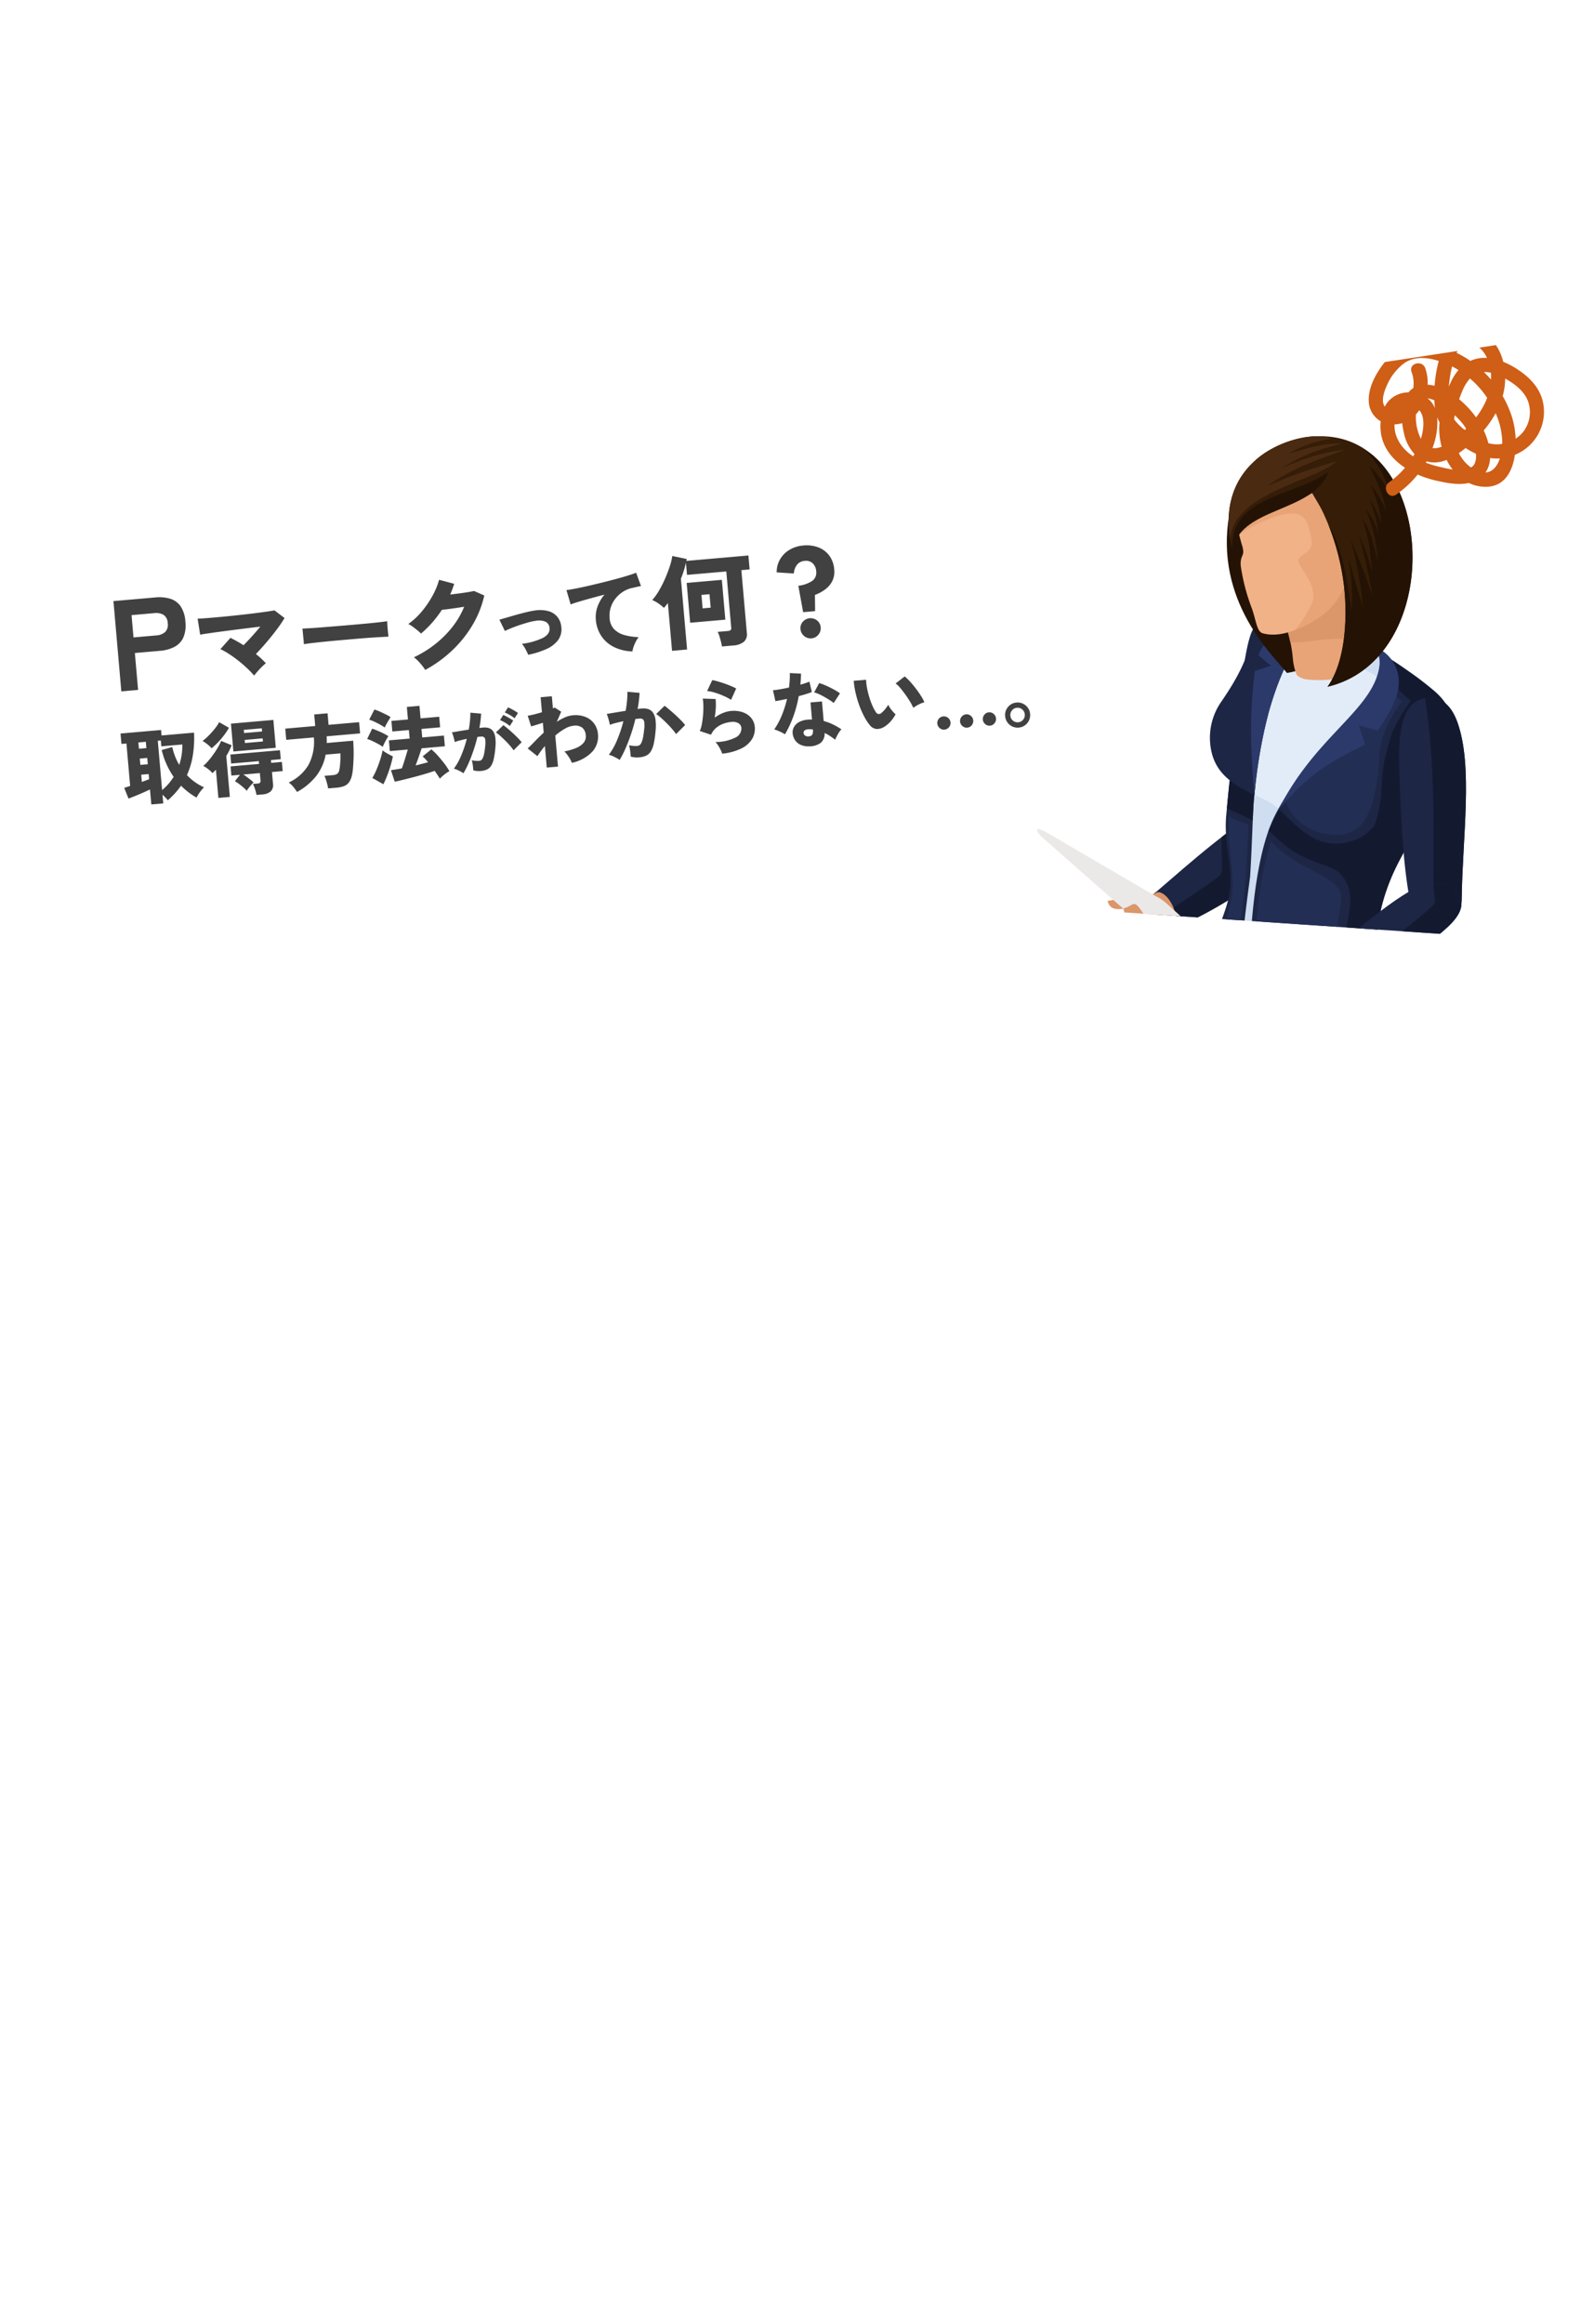 <svg xmlns="http://www.w3.org/2000/svg" xmlns:xlink="http://www.w3.org/1999/xlink" width="400" height="583" viewBox="0 0 400 583">
  <defs>
    <clipPath id="clip-path-2">
      <path id="_mask-2" data-name="_mask" d="M0,0,393.335,26.667V93.334L0,153.334Z" transform="translate(393.335 153.334) rotate(180)" fill="#414141" stroke="#414141" stroke-width="10"/>
    </clipPath>
    <clipPath id="clip-path-3">
      <rect id="長方形_2104" data-name="長方形 2104" width="107.667" height="336.364" fill="none"/>
    </clipPath>
  </defs>
  <g>
    <g id="_koma2" transform="translate(3.334 83.333)">
      <g id="マスクグループ_163" data-name="マスクグループ 163" clip-path="url(#clip-path-2)">
        <g id="_woman" transform="translate(256.879 26.111)">
          <g id="グループ_1589" data-name="グループ 1589" transform="translate(0)" clip-path="url(#clip-path-3)">
            <path id="パス_4811" data-name="パス 4811" d="M30.539,46.571c3.191-1.388,7.3,8.256,4.212,9.27-3.142,1.031-7.277-7.934-4.212-9.27" transform="translate(-0.659 67.8)" fill="#131a30" fill-rule="evenodd"/>
            <path id="パス_4812" data-name="パス 4812" d="M33.457,46.149c-1.434.957-3.38,1.146-4.155,2.037-4.418,5.075,5.272,9.144,5.651,8.9,1.252-.814,2.514-3.577,4.758-5.963Z" transform="translate(-1.296 67.383)" fill="#db9669" fill-rule="evenodd"/>
            <path id="パス_4813" data-name="パス 4813" d="M50.93,48.908c-7.156,6.2-15.484,13.339-31.086,20.338,2.354-1.388-.667-9.816-4.33-9.3,8.943-7.673,19.039-16.783,28.417-21.7,5.4-2.194,9.865-.384,10.925,2.512.758,2.084.283,4.507-3.926,8.153" transform="translate(14.347 54.419)" fill="#1d2645" fill-rule="evenodd"/>
            <path id="パス_4814" data-name="パス 4814" d="M46.6,48.908c-7.156,6.2-15.484,13.339-31.086,20.338,1.183-.7,1.011-3.169.081-5.393,6.342-4.384,11.686-7.626,11.944-8.549.546-1.953-.069-5.545.167-9.186A84.427,84.427,0,0,1,39.6,38.244c5.4-2.194,9.865-.384,10.925,2.512.758,2.084.283,4.507-3.926,8.153" transform="translate(18.677 54.419)" fill="#131a30" fill-rule="evenodd"/>
            <path id="パス_4815" data-name="パス 4815" d="M42.767,56.863c2.48,7.754.1,20.628-1.985,34.082-1.144,7.4-2.989,15.031-3.882,21.553-.991,7.275-1.476,11.949-1.2,15.548.667,8.524,4.254,10.325,5.6,21.435,1.629,13.481-5.461,28.938-4.93,43.792a9.271,9.271,0,0,0,1.776,3.648c5.951,7.319-.182,6.354.389,16.018.049.851-3.238,15.6-3.238,15.6s-8.837,2.458-9.5,2.362-6.148-2-6.148-2c.431-.8.969-2.758,1.316-3.5,3.98-8.443,4.514-18.785,4.522-28.311.007-13.031-3.587-43.714-6.942-56.241-3.37-7.676-4.551-8.426-4.072-21.725.78-21.681-.684-37.682,1.993-60.588Z" transform="translate(28.493 83.027)" fill="#f1b287" fill-rule="evenodd"/>
            <path id="パス_4816" data-name="パス 4816" d="M25.975,82.986A42.179,42.179,0,0,0,25.81,89.9c.667,8.527,4.254,10.325,5.6,21.437,1.629,13.479-5.461,28.936-4.93,43.793a9.261,9.261,0,0,0,1.776,3.646c5.951,7.321-.182,6.354.389,16.018.049.854-3.238,15.6-3.238,15.6s-5.385,1.5-8.067,2.111a28.669,28.669,0,0,0,6.192-15.87c.549-6.426-1.624-16.264-1.661-20.02-.108-11.457.335-36.838-.143-41.34-.782-7.4-3.365-13.309-6.2-23.807-.8-2.95.182-4.8,7.208-5.54Z" transform="translate(38.387 121.169)" fill="#e8a476" fill-rule="evenodd"/>
            <path id="パス_4817" data-name="パス 4817" d="M19.828,139.434c-.95,1.744-1.973,4.244-2.849,6.131A38.519,38.519,0,0,0,14.75,151.5a2.785,2.785,0,0,0,.2,2.386c2.135,2.864,12.825-2.359,16.407-5.523,2.317-2.047,2.359-4.46,2.9-7.415.817-4.433.957-4.928,2.017-9.484l1.205,12.362,1.018.617a137.153,137.153,0,0,1,1.528-16c.31-1.715.839-3.671.913-4.62.44-5.6-2.327-8.352-4.873-9.927.935,3.4-1.533,8.94-2.654,15.91-1.173,7.294-5.213,15.27-8.387,15.944-1.341.285-4.3-1.385-5.907-2.3-.61-.347.081-2.436.706-4.017" transform="translate(30.797 166.307)" fill="#232e54" fill-rule="evenodd"/>
            <path id="パス_4818" data-name="パス 4818" d="M14.585,154.672c4.079-.433,10.719-3.944,13.393-6.308,2.317-2.044,2.359-4.46,2.9-7.412.817-4.433.957-4.93,2.017-9.484L34.1,143.83l1.05.7.937-.967c.185-4.768-.135-11.285.558-15.12.31-1.715.839-3.671.913-4.62.44-5.6-2.327-8.352-4.873-9.927.935,3.4-1.533,8.938-2.654,15.91-.967,6-3.872,12.465-6.642,14.943a50.156,50.156,0,0,1-8.807,9.919" transform="translate(34.177 166.307)" fill="#131a30" fill-rule="evenodd"/>
            <path id="パス_4819" data-name="パス 4819" d="M23.513,96.56c2.342,3.688,5.024,7.43,6.192,10.465,4.453,11.567,2.622,31.937,3.855,49.451.123,1.742,1.213,3.331,1.712,5a60.462,60.462,0,0,1,2.158,9,82.281,82.281,0,0,1,.844,16.709c-.121,2.369-.964,3.52-1.1,6.758L24.143,198.49c.226-2.8.5-7.085.551-11.8.042-4.214-.123-8.778-.248-12.95-.145-4.795.14-9.169-.263-11.8-2.551-16.67-7.006-22.446-12.114-39.384-2.108-7-2.167-9.983-5.3-16.357-1.37-3.26-2.15-8.883-1.39-14.7.718-5.461,10.286-.416,18.131,5.06" transform="translate(56.772 130.167)" fill="#f1b287" fill-rule="evenodd"/>
            <path id="パス_4820" data-name="パス 4820" d="M37.741,77.563c-6.3,20.148-11.253,27.524-12.123,36.188-.285,2.827.386,6.487,1.132,10.141L7.3,125.024A87,87,0,0,1,5.7,115.575a36.572,36.572,0,0,1,.765-12.47c1.658-6.625,4.487-16.306,9.051-29.226L37.857,75.6Z" transform="translate(56.373 107.87)" fill="#f1b287" fill-rule="evenodd"/>
            <path id="パス_4821" data-name="パス 4821" d="M15.148,86.21a34,34,0,0,0,1.141,7.213c1.56,5.533,8.013,12.822,10.018,18.028,4.455,11.567,2.625,31.935,3.857,49.451.123,1.739,1.213,3.331,1.712,5a60.5,60.5,0,0,1,2.158,9,82.149,82.149,0,0,1,.844,16.712c-.121,2.367-.964,3.52-1.1,6.755l-4.864,1.7c1.073-8.593-.079-19.974-1.407-30.663-2.278-18.3-6.325-39.121-11.469-53.161-1.757-4.8-3.412-8.315-7.1-10.719,4.5-.79-.878-4.908-3.87-11.6Z" transform="translate(60.213 125.877)" fill="#e8a476" fill-rule="evenodd"/>
            <path id="パス_4822" data-name="パス 4822" d="M16.273,118.142c1.205,2.578,2.322,3.877,3.021,7.543s-.091,9.693.772,14.232l1.37,7.2c.8,4.2.189,7.292-4.052,11.533-3.843,3.848-7.867,5.808-10.345,5.051-1.825-.558-3.651-3.331-2.3-11.614,1.127-6.9.888-13.4,1.036-20.717.657,7.068.9,9.474.3,16.589-.17,1.99-.2,5.2,2.121,5.161,9.614-.143,9.685-2.745,10-5.766.849-8.077.185-22.1-1.926-29.214" transform="translate(75.415 172.501)" fill="#232e54" fill-rule="evenodd"/>
            <path id="パス_4823" data-name="パス 4823" d="M9.352,118.142c1.205,2.578,2.322,3.877,3.021,7.543s-.091,9.693.772,14.232l1.37,7.2c.8,4.2.189,7.292-4.052,11.533a21.145,21.145,0,0,1-6.148,4.468c-.482.212,3.341-6.664,2.642-10.561,3.983-.942,4.084-2.957,4.32-5.2.849-8.077.185-22.1-1.926-29.214" transform="translate(82.337 172.501)" fill="#131a30" fill-rule="evenodd"/>
            <path id="パス_4824" data-name="パス 4824" d="M49.6,81.345c-3.525,7-5.4,14.763-4.782,19.337l0,0a10.309,10.309,0,0,0,.322,1.447c1.031,3.326,2.881,5.988,4.765,8.785,3.287,4.878,5.211,8.419,6.731,14.251,2.02,7.754.337,19.755-2.544,33.209-1.582,7.4-3.877,15.031-5.154,21.553-1.176,6-5.422,14.51-3.139,20.662-3,2.748-3.985,4.256-8.943,4.377-13.324.327-30.414-7.011-33.588-12.224a27.761,27.761,0,0,1-1.552-8.834c-.352-2.768-.091-5.99-.32-14.534-.416-15.56.431-30.173.664-45.825.426-4.389.738-9.078.972-13.575.044-1.1.128-2.138.244-3.132.121-1.1.3-2.185.519-3.267,1.132-5.639,3.6-9.951,4.487-14.392,1.341-6.7-1.631-13.3-.9-21.056.2-2.079.4-4.175.61-6.271.711-7.09.795-13.376,1.594-19.57,1.036-7.988,1.99-14.8,3.023-18.006A9.659,9.659,0,0,1,14.155,21.1c2.113-3.019,5.909-4.551,12.517-1.779,5.936,2.49,13.779,5.826,20.66,10.1,2.994,1.855,12.458,8.911,14.5,11.772a10.167,10.167,0,0,1,1.84,5.373C64.391,56.98,54.144,72.326,49.6,81.345" transform="translate(40.816 26.093)" fill="#ceddf0" fill-rule="evenodd"/>
            <path id="パス_4825" data-name="パス 4825" d="M20.3,63.482c3.149,1.6,6.229,6.3,11.2,9.019a12.3,12.3,0,0,0,15.3-2.992,28.66,28.66,0,0,0,1.72-7.9c.455-10.121,1.855-15.56,7.6-23.7-3.6-1.968-7.262-4.062-9.255-6.212L24.122,19.3l-7.25,1.914c-2.369,6.832-3.808,10.4-8.32,16.985A15.851,15.851,0,0,0,6,51.039c1.673,7.176,8.569,9.533,14.293,12.443" transform="translate(37.821 28.182)" fill="#e2ecf8" fill-rule="evenodd"/>
            <path id="パス_4826" data-name="パス 4826" d="M44.9,76.205c2.022,7.754.337,19.755-2.544,33.209-1.582,7.4-3.877,15.029-5.154,21.553a156.216,156.216,0,0,0-2.839,20.869c-1.515,2.5-6.165,4.357-9.314,4.14-3.988-23.157,3.776-48.6,4.48-68.2.359-10.008-5.235-8.5-15.971-13.4C3.473,69.77.132,61.713,8.662,64.421c10.547,3.346,17.329.62,16.768-4.615-.273-2.563-.64-5.056-.684-7.161l-.3-.463a27.083,27.083,0,0,0,8.591-.777,11.067,11.067,0,0,0,.369,1.764c1.031,3.326,2.881,5.988,4.768,8.785A43.129,43.129,0,0,1,44.9,76.205" transform="translate(52.546 75.057)" fill="#ceddf0" fill-rule="evenodd"/>
            <path id="パス_4827" data-name="パス 4827" d="M45.609,98.9c-1.4,13.007-2.428,24.714-3.865,37.928-.689,6.335-.957,13.745.61,20.018-9.262-1.892-20.572-5.4-26.062-9.011-4.795-3.156-3.936-12.372-4.037-17.961-.335-18.653.133-37.276.541-55.864.221-9.961.467-16.175,3.931-24.911,6.514,5.1,13.174,8.106,23.888,10.51-3.828,5.612-6.293,7.307-9.9,6.342-2.989-.8-6.527-1.314-8.35-.3-2.1,1.169-2.074,4.2,1.306,8.357,2.217,2.726,12.042,9.154,19.5,11.86,4.982,1.808,2.984,7.958,2.438,13.029" transform="translate(31.334 71.695)" fill="#e2ecf8" fill-rule="evenodd"/>
            <path id="パス_4828" data-name="パス 4828" d="M49.912,81.363c-3.934,7.806-5.818,16.574-4.465,20.79,1.493,4.647,15.656,17.974,13.26,35.438-2.561,6.9-10.667,10.606-20.53,8.861-3.075-.546-24.98-11.491-25.051-12.832-.969-17.582-1.137-50.2,6.059-64.544C25,57.488,33.429,51.743,39.151,44.911c1.577-2.226,4.687-6.534,6.588-9.956a3.187,3.187,0,0,0,1.277-1.616,5.006,5.006,0,0,0-.155-4.381,50.707,50.707,0,0,1,10.7,8.281c3.533,2.15,6.113,4.714,6.431,9.346C64.7,57,54.458,72.344,49.912,81.363m-21-58.133a27.643,27.643,0,0,1,4.433-1.161c-2.256-1-4.409-1.912-6.354-2.726-6.608-2.773-10.4-1.242-12.517,1.776a9.7,9.7,0,0,0-1.555,3.186c-1.033,3.21-1.988,10.015-3.023,18-.8,6.195-1.579,13.265-2.288,20.353-.209,2.1-.413,4.194-.61,6.271-.731,7.754,2.067,13.4.728,20.1-1.065,5.326-3.242,8.2-4.827,16.63-.583,3.095-1.336,12.411-1.621,19.341a23.275,23.275,0,0,0,8.463,6.66C9.263,115.96,10.8,100.392,12.976,84.5c1.186-18.325.3-36.789,7.11-54.226,2.059-4.549,5.284-6.554,8.824-7.046" transform="translate(40.505 26.122)" fill="#1d2645" fill-rule="evenodd"/>
            <path id="パス_4829" data-name="パス 4829" d="M44.005,70.7c-3.934,7.8-5.818,16.571-4.465,20.788C41.034,96.139,55.2,109.466,52.8,126.93c-1.574,4.249-5.255,7.284-10.15,8.586-.089-15.319-12.448-26.9-11.7-45.834.263-6.66,3.42-11.592-1.316-16.785-1.1-1.213-4.138-2.118-6.719-3.083-6.163-2.305-8.529-5.341-11.211-7.646,4.81-10.655,11.334-16.982,16.985-22.7l12.271,4.719a34.136,34.136,0,0,1,8.222-16.793v-2.2c4.753,2.5,8.517,5.073,8.906,10.731C58.8,46.339,48.552,61.685,44.005,70.7M7.738,59.582C5.423,58.47,3.384,57.56,1.276,56.59c0-.106,0-.214,0-.32.138-1.419.278-2.846.421-4.271l.148-1.479C3.005,44,5.694,37.549,7.756,31.409l3.86,1.486A128.44,128.44,0,0,0,7.738,59.582" transform="translate(46.411 36.783)" fill="#131a30" fill-rule="evenodd"/>
            <path id="パス_4830" data-name="パス 4830" d="M22.8,65.318c2.394,2.118,5.031,5.2,8.694,7.2A12.3,12.3,0,0,0,46.8,69.53a28.676,28.676,0,0,0,1.72-7.9c.453-10.121,1.857-15.558,7.6-23.7-3.277-1.793-6.177-2.647-8.251-4.6C42.276,44.987,31.73,50.1,22.8,65.318m8.778-44.235c-3.732,1.454-6.864,7.407-8.074,10.446A100.424,100.424,0,0,0,16.77,61.8C11.98,59.46,7.352,56.845,6,51.059A15.833,15.833,0,0,1,8.553,38.22c4.509-6.586,5.949-10.155,8.32-16.985l7.25-1.914Z" transform="translate(37.825 28.211)" fill="#1d2645" fill-rule="evenodd"/>
            <path id="パス_4831" data-name="パス 4831" d="M33.674,26.239l2,1.98c-2.276,3.225-5.358,8.111-5.57,13.7-.216,5.725-1.255,11.039-2.792,14.382-2.44,5.316-6.728,6.268-12.094,4.817a13.031,13.031,0,0,1-8.65-7.55c4.005-7.228,23.339-23.794,27.108-27.329" transform="translate(55.842 38.312)" fill="#232e54" fill-rule="evenodd"/>
            <path id="パス_4832" data-name="パス 4832" d="M15.6,27.585l3.2,2.64-4.032,1.321c-1.208,9.545-1.338,17.427-.133,31.165,1.2-12.064,3.407-23.5,8.495-33.745a13.5,13.5,0,0,1,10.684-8.106L29.55,18.945c-6.689-1.23-11.2,2.864-13.951,8.64" transform="translate(39.928 27.342)" fill="#2c3a6b" fill-rule="evenodd"/>
            <path id="パス_4833" data-name="パス 4833" d="M2.342,42.687c2.524,1.269,8.546,15.474,10.9,12.182,5.331-7.464,8.084-16.741.359-23.607A80.3,80.3,0,0,0,1.185,22.5l.069,5.127C3.311,29.636,5.21,31.683,7.577,33.7c-2.253,3.2-3.919,5.161-5.235,8.987" transform="translate(86.365 32.856)" fill="#131a30" fill-rule="evenodd"/>
            <path id="パス_4834" data-name="パス 4834" d="M32.66,22.578a9.465,9.465,0,0,1,4.111,5.486c1.316,4.532-1.065,8.915-4.913,14.756L27.083,41.5l1.6,4.81C18.015,51.5,13.606,54.751,6.851,62.835,15.564,45.211,29.147,38.421,31.9,28.4c1.2-4.374-.467-5.56-1.378-7.12-.15-.253,2.165,1.6,2.138,1.3" transform="translate(53.678 31.031)" fill="#2c3a6b" fill-rule="evenodd"/>
            <path id="パス_4835" data-name="パス 4835" d="M29.435,62.178c-.807,8.645-.062,15.565.905,19.194,2.182,8.165,7.619,17.841,10.17,29.817C29.469,111.016,9.668,98.865,9.665,98.777,9.178,86.816,6.229,62.3,12.61,41.311c4.079,4.345,8.455,6.241,11.914,8.128,7.594,4.143,5.636,4.965,4.91,12.738" transform="translate(46.093 60.319)" fill="#232e54" fill-rule="evenodd"/>
            <path id="パス_4836" data-name="パス 4836" d="M27.4,38.78c1.744.768,3.225,1.424,4.994,2.128-.342,7.53-.654,14.522-1.619,21.26C28.6,77.342,27.95,82.949,28.156,98.61a34.1,34.1,0,0,1-5.973-5.3c.31-18.156,3.894-23.777,5.922-34.146.979-5-.743-10.529-.709-20.387" transform="translate(20.704 56.623)" fill="#232e54" fill-rule="evenodd"/>
            <path id="パス_4837" data-name="パス 4837" d="M50.012,38.45c1.242-16.291-4.994-44.469-28.867-36.9C13.873,3.848,9.1,9.383,7.378,19.211,3.543,41.035,18.517,54.777,21.846,58.982c7.134-1.176,27.307-9.243,28.166-20.532" transform="translate(40.89 0.41)" fill="#241304" fill-rule="evenodd"/>
            <path id="パス_4838" data-name="パス 4838" d="M33.477,34.834c.667,4.792-9.917,6.994-16.431,6.143a4.748,4.748,0,0,1-1.816-.59,2.461,2.461,0,0,1-.74-.632,15.245,15.245,0,0,1-.945-4.234A34.358,34.358,0,0,0,9.557,22.366l17.12-6.755,4.337-1.892c-2.214,9.056-.647,13.339,2.463,21.115" transform="translate(50.65 20.031)" fill="#e8a476" fill-rule="evenodd"/>
            <path id="パス_4839" data-name="パス 4839" d="M33.419,34.3a1.382,1.382,0,0,1,.025.312c-6.192-5.52-14.625-1.744-20.687-2.2-.192-.435-1.616-7.184-1.784-7.358-.534-1.515-.758-1.267-1.474-3.218l17.12-6.755,4.337-1.892c-2.214,9.058-.647,13.339,2.463,21.115" transform="translate(50.852 19.257)" fill="#db9669" fill-rule="evenodd"/>
            <path id="パス_4840" data-name="パス 4840" d="M24.632,29.417l7.341-4.632-3.023-13-6.017-9.3c-9.868,6.263-4.509,26.04,1.7,26.933" transform="translate(32.694 3.627)" fill="#241304" fill-rule="evenodd"/>
            <path id="パス_4841" data-name="パス 4841" d="M24.081,46.808c9.282-3.985,12-8.66,14.116-18.2,4.057-2.76,5.794-5.051,6.209-7.6C45.4,14.952,42.092,8.325,37.538,4.64c-3.983-3.223-8.625-4.2-13.895-3.178C13.4,3.451,9.633,10.027,8.888,18.825c-.143,1.7.817,5.306,1.336,7.011.861,2.856-.49,2.079-.354,5a49.777,49.777,0,0,0,2.795,10.768c1.043,2.851,1.213,5.794,2.684,6.249,1.491.463,4.5.772,8.733-1.048" transform="translate(41.255 1.565)" fill="#f1b287" fill-rule="evenodd"/>
            <path id="パス_4842" data-name="パス 4842" d="M23.617,46.808c9.3-3.99,12-8.66,14.116-18.2,4.057-2.76,5.794-5.051,6.209-7.6.991-6.052-2.315-12.679-6.869-16.365-3.983-3.223-8.625-4.2-13.895-3.178C16.758,2.708,10.79,18.485,8.873,23.179c3.789-2.672,11.845-6.519,15.354-4.992,2.212.964,2.556,4.485,2.92,6.111.765,3.417-3.215,3.7-3.265,5.326-.052,1.663,4.47,5.464,3.648,9.971-.229,1.262-3.083,5.963-4.49,7.452.194-.064.381-.153.576-.239" transform="translate(41.719 1.565)" fill="#e8a476" fill-rule="evenodd"/>
            <path id="パス_4843" data-name="パス 4843" d="M8.514,11.4C10.753,10.41,22.6,7.61,25.942,13.271,29.133,18.68,32.124,23.81,35,28.295c1.1,1.71,1.919,1.26,2.067,4.133.162,3.171,4.684-6.615,5.7-9.681,2.792-8.4.364-15.152-7.494-19.91C25.405-3.138,11.872,2.454,8.514,11.4" transform="translate(42.833 0.521)" fill="#361d07" fill-rule="evenodd"/>
            <path id="パス_4844" data-name="パス 4844" d="M12.037,9.942c3.794-1.848,4.394,2.728,4.126,5.58-.185,1.961-1.776,2.017-2.158,3.594a3.626,3.626,0,0,1-2.937,3c-2.421.236-1.375-3.535-1.267-5-.573-2.3-.172-6.01,2.236-7.181" transform="translate(68.116 13.894)" fill="#e8a476" fill-rule="evenodd"/>
            <path id="パス_4845" data-name="パス 4845" d="M10.219,14.647c.613-1.985.686-4.45,3.412-4.5-2.327.487-2.586,2.682-3.412,4.5" transform="translate(68.896 14.82)" fill="#db9669" fill-rule="evenodd"/>
            <path id="パス_4846" data-name="パス 4846" d="M9.852,28.693c.064-2.608,2.669-5.762,3.488-6.414,4.064-3.238,11.619-5.156,17.034-8.345,5.053,3.331,7.169,8.9,11.25,6.148C50.18,14.309,48.065,3.418,32.6.06,23.695-.767,4.306,6.771,9.852,28.693" transform="translate(39.235 -0.001)" fill="#361d07" fill-rule="evenodd"/>
            <path id="パス_4847" data-name="パス 4847" d="M12.1,62.838c31.617-7.466,27-69.1-6.65-62.312C6.8,3.787,4.729,8.644,7.1,12.112a59.736,59.736,0,0,1,9.075,24.859c1.026,8.04.519,19.56-4.067,25.866" transform="translate(60.808 0.006)" fill="#361d07" fill-rule="evenodd"/>
            <path id="パス_4848" data-name="パス 4848" d="M5.456,60.8c24.6-5.811,27.265-44.417,11.376-58.064-.578-.413-1.21-.854-1.9-1.336,3.469,3.86,4.6,5.83,6.6,11.983A24.222,24.222,0,0,0,15.968,5.4c1.946,4.02,3.3,6.778,4.19,11.26a25.851,25.851,0,0,0-4.03-6.733,29.329,29.329,0,0,1,2.829,10.01,24.813,24.813,0,0,0-3.048-6.354,31.788,31.788,0,0,1,2.344,8.694,19.052,19.052,0,0,0-3.23-6.062,39.8,39.8,0,0,1,3.023,12.994c-1.245-4.561-1.326-6.687-3.907-10.65,1.921,5.41,1.914,8.027,2.512,13.545A48,48,0,0,0,13.439,22.9c1.154,4.96,2.512,9.924,3.242,15.012C15.058,32.848,13.159,28.3,11.3,23.826a110.827,110.827,0,0,1,3.083,17.228c-1.038-3.506-2.829-9.848-3.821-12.881a54.162,54.162,0,0,1,.95,13.585C9.619,28.36,8.074,24.146,5.69,20.193A61.392,61.392,0,0,1,9.523,34.934c1.026,8.04.519,19.56-4.067,25.866" transform="translate(67.457 2.044)" fill="#241304" fill-rule="evenodd"/>
            <path id="パス_4849" data-name="パス 4849" d="M38.141,3.671c-3.889,10.392-22.815,8.625-24.028,20-1.252-13.865,14.68-13.693,24.028-20" transform="translate(34.979 5.36)" fill="#241304" fill-rule="evenodd"/>
            <path id="パス_4850" data-name="パス 4850" d="M38.206.6Q37.18.3,36.063.06c-8.5-.79-26.579,6.054-23.337,25.789.745-11.639,21.236-14.571,26.682-19.516a122.617,122.617,0,0,0-17.43,6.2c6.546-4.859,14.783-7.343,19.558-9.157A51.522,51.522,0,0,0,25.49,8.146c5.567-3.565,9.107-4.714,15.4-6.332-5.211-.084-8.925,1.279-13.629,2.6A29.8,29.8,0,0,1,38.206.6" transform="translate(35.767 -0.001)" fill="#4a2b12" fill-rule="evenodd"/>
            <path id="パス_4851" data-name="パス 4851" d="M14.7,32.989c3.875,11.164,1.22,28.272,1,44.393-.121,8.549-11.563,8.177-13,.064C.856,67.7.472,55.856.1,46.242-.244,37.467-.01,28.18,6.118,26.859c4.463-.962,7.134,1.939,8.583,6.131" transform="translate(90.874 38.947)" fill="#1d2645" fill-rule="evenodd"/>
            <path id="パス_4852" data-name="パス 4852" d="M9.683,32.988c3.875,11.164,1.22,28.272,1,44.393C10.6,83.967,3.786,85.259,0,81.795l.052-.039C5.641,76.963,3.6,79.121,3.6,73.069c0-16.333.376-29.846-2.108-46.285,4.224-.713,6.778,2.138,8.187,6.2" transform="translate(95.893 38.948)" fill="#131a30" fill-rule="evenodd"/>
            <path id="パス_4853" data-name="パス 4853" d="M15.5,54.9c3.191-1.387,7.3,8.268,4.209,9.282-3.139,1.031-7.275-7.949-4.209-9.282" transform="translate(51.391 79.961)" fill="#131a30" fill-rule="evenodd"/>
            <path id="パス_4854" data-name="パス 4854" d="M29.974,54.171A10.107,10.107,0,0,1,25.627,56c-1.068.167-2.63.4-3.7.664-1.769.438-4.04,1.877-7.134,3.07,1.454,3.014,4.989.583,6.586.458a28.667,28.667,0,0,0,4.3-.283c2.064-.5,4.709-3.437,4.3-5.742" transform="translate(41.271 79.096)" fill="#f1b287" fill-rule="evenodd"/>
            <path id="パス_4855" data-name="パス 4855" d="M38.2,47.032a21.171,21.171,0,0,1-3.766.859c.536,2.625,3.092,2.16,5.2,1.749Z" transform="translate(-16.691 68.672)" fill="#db9669" fill-rule="evenodd"/>
            <path id="パス_4856" data-name="パス 4856" d="M82.692,88.6c.106.325.74,1.788-1.572.964L53.306,73l-4.364-3.9L18.588,42.386c-1.993-1.754-2.691-3.594,1.363-1.159L46.784,56.893a11.346,11.346,0,0,1,2.827,1.929Z" transform="translate(-16.994 58.484)" fill="#ebe8e8" fill-rule="evenodd"/>
            <path id="パス_4857" data-name="パス 4857" d="M32.984,48.057c-1.877,1.122-1.961.236-1.572,1.579.563,1.966,5,6.308,7.154,7.139.015.007,1.119.271,1.646-.376.445-.546-.148-.768-.967-1.951L35.611,49.2c-1.122-1.528-1.471-1.838-2.627-1.146" transform="translate(-9.514 69.659)" fill="#db9669" fill-rule="evenodd"/>
            <path id="パス_4858" data-name="パス 4858" d="M33.789,53.486a19.054,19.054,0,0,1-4.6,3.779,15.81,15.81,0,0,1-2.913,1.346c-3.151,1.07-4.608,4.409-6.559,4.214s-7.193-3.365-6.992-2.372a17.869,17.869,0,0,0,2.084,3.978A15.667,15.667,0,0,0,19.2,68.166a21.611,21.611,0,0,0,5.08,2.347,2.83,2.83,0,0,0,2.477-.3,25.355,25.355,0,0,0,4.342-3.867c2.79-3.333,3.393-4.01,6.212-5.688Z" transform="translate(39.075 78.096)" fill="#f1b287" fill-rule="evenodd"/>
            <path id="パス_4859" data-name="パス 4859" d="M33.352,53.486l-.076.091.45,1.4c-.871.347-4.878,4.342-5.518,4.95-3.193,3.041-4.655,6.027-7.341,5a67.371,67.371,0,0,1-8.15-3.38,20.1,20.1,0,0,0,1.653,2.888,15.667,15.667,0,0,0,4.389,3.734,21.611,21.611,0,0,0,5.08,2.347,2.83,2.83,0,0,0,2.477-.3,25.355,25.355,0,0,0,4.342-3.867c2.79-3.333,3.393-4.01,6.212-5.688Z" transform="translate(39.511 78.096)" fill="#e8a476" fill-rule="evenodd"/>
            <path id="パス_4860" data-name="パス 4860" d="M35.888,57.244C28.731,63.446,20.4,70.582,4.8,77.579c2.352-1.388-.669-9.813-4.332-9.3C7.81,62.912,19.511,51.5,28.888,46.577c5.4-2.194,9.865-.384,10.925,2.514.758,2.086.285,4.507-3.926,8.153" transform="translate(66.394 66.586)" fill="#1d2645" fill-rule="evenodd"/>
            <path id="パス_4861" data-name="パス 4861" d="M31.555,57.243C24.4,63.445,16.071,70.582.472,77.578c1.2-.7,1-3.223.044-5.464a233.543,233.543,0,0,0,24.7-18c5.53-4.746,3.592-2.679,3.555-8.5,3.395-.148,5.946,1.38,6.711,3.476s.285,4.507-3.926,8.153" transform="translate(70.727 66.587)" fill="#131a30" fill-rule="evenodd"/>
          </g>
        </g>
        <path id="パス_4950" data-name="パス 4950" d="M1.606,14.125A12.109,12.109,0,0,1,8.826,7.046a16.823,16.823,0,0,1,6.239-.718A7.967,7.967,0,0,1,18.021,1.06c2.544-1.772,6.205-1.137,8.622.542a12.836,12.836,0,0,1,3.827,4.324,21.5,21.5,0,0,1,4.857,1.225c3.38,1.258,6.246,3.269,7.715,6.661a11.632,11.632,0,0,1-3.709,13.893c.535,4.432-.58,8.731-5.469,9.765a9.834,9.834,0,0,1-3.874.051c-2.378,1.236-5.158,1.423-7.818,1.543a26.51,26.51,0,0,1-5.111-.255,25.848,25.848,0,0,1-3.912,6.245c-1.477,1.757-3.985-.774-2.519-2.519a21.341,21.341,0,0,0,2.912-4.556c-3.753-1.24-6.982-3.614-8.384-7.611A12.217,12.217,0,0,1,4.639,28.3,6.005,6.005,0,0,1,.42,24.158C-.572,20.969.342,17.1,1.606,14.125M29.5,33.623a2.121,2.121,0,0,0,.572-.835,4.356,4.356,0,0,0-.268-2.815,19.487,19.487,0,0,1-2.854-.712q-.218.3-.44.59c-.279.366-.572.731-.876,1.09.086.094.173.188.263.28a10.079,10.079,0,0,0,3.6,2.4M28.189,9.374a7.4,7.4,0,0,0-1.74.287q1.134.629,2.206,1.363a13.265,13.265,0,0,0-.467-1.651m-5.769,6.509c-.087.649-.158,1.314-.209,1.987A23.6,23.6,0,0,1,27.5,21.163a20.851,20.851,0,0,0,1.233-4.119c.081-.437.138-.887.181-1.343-.373-.325-.749-.64-1.131-.934a24,24,0,0,0-4.3-2.641,11.258,11.258,0,0,0-1.058,3.757m3.154,9.065.185-.311c.019-.031.036-.064.055-.1-.306-.277-.614-.547-.925-.8a19.733,19.733,0,0,0-2.7-1.714q.039.512.1,1.022a13.52,13.52,0,0,0,3.279,1.9m6.391-6.066A26.138,26.138,0,0,1,30.2,23.825a17.794,17.794,0,0,1,1.948,2.786,8.364,8.364,0,0,0,2.714-.454c.236-.082.468-.178.7-.281a18.573,18.573,0,0,0-3.595-6.994m-12.8,6.859c-.074-.33-.139-.662-.2-1a10.326,10.326,0,0,1-.912-1.117,17.9,17.9,0,0,1,.867,7.8,4.157,4.157,0,0,0,1.718-.639q.212-.132.416-.279a17.239,17.239,0,0,1-1.891-4.771m-3.75,1.85c-.184-1.542-.747-3.59-2.149-4.463a9.552,9.552,0,0,1-.544,1.217,12.436,12.436,0,0,0,2.8,5.618,16.572,16.572,0,0,0-.1-2.371m1.53-5.963c-.084-.2-.165-.395-.242-.6-.154-.419-.3-.847-.431-1.278a5.648,5.648,0,0,0-1.779-.048,6.044,6.044,0,0,1,2.452,1.928m1.449-10.392a33.246,33.246,0,0,0,.493,4.255q.1-.714.229-1.418a12.477,12.477,0,0,1,1.043-3.236q-.892-.269-1.8-.465c.011.293.025.582.04.863M24.66,4.553c-1.6-1.11-4.2-1.619-5.363.313a6.248,6.248,0,0,0-.729,1.915c.432.085.859.179,1.279.281a25.976,25.976,0,0,1,2.6.784A8.085,8.085,0,0,1,25.1,6.359a10.022,10.022,0,0,1,1.19-.316,8.623,8.623,0,0,0-1.631-1.49M39.948,21.378a8.115,8.115,0,0,0-.406-6.676c-1.286-2.448-3.717-3.684-6.259-4.492-.4-.129-.825-.252-1.252-.363a17.147,17.147,0,0,1,.528,4.414A26.512,26.512,0,0,1,36.277,18.9a21.7,21.7,0,0,1,2.183,4.85,8.01,8.01,0,0,0,1.488-2.371m-4.014,8.168c-.042.015-.082.031-.124.046a10.916,10.916,0,0,1-2.274.5,6.886,6.886,0,0,1-.175,3.8c1.8-.591,2.462-2.449,2.573-4.351M21.923,35.512c1.01-.039,2.163-.059,3.282-.194a15.007,15.007,0,0,1-2.091-1.95,7.59,7.59,0,0,1-4.767,1.668l-.008.033c-.028.111-.058.22-.088.331a24.909,24.909,0,0,0,3.671.112m-7.146-.833.013,0c.06-.212.114-.426.167-.64a11.119,11.119,0,0,1-3.931-4.4A23.317,23.317,0,0,1,9.964,27.35a7.5,7.5,0,0,1-1.771.8c.671,3.141,3.431,5.522,6.584,6.53M4.677,24.494a6.943,6.943,0,0,1,.5-1.517,6.826,6.826,0,0,1,4.316-3.486,5.246,5.246,0,0,1,.885-1.355,8.225,8.225,0,0,0-1.474-3.8c-1.314-1.884,1.772-3.667,3.076-1.8a10.951,10.951,0,0,1,1.654,3.847,9.1,9.1,0,0,1,1.753-.184,33.3,33.3,0,0,1-.6-6.286c-.22-.009-.439-.02-.659-.022-2.854-.03-5.7.581-7.61,2.854a13.809,13.809,0,0,0-2.748,6.678c-.242,1.478-.407,4.035.913,5.07" transform="matrix(0.966, 0.259, -0.259, 0.966, 345.992, -6.181)" fill="#cf5e16"/>
        <g id="_voice" transform="matrix(0.996, -0.087, 0.087, 0.996, 23.753, 67.589)">
          <path id="パス_9130" data-name="パス 9130" d="M6.415,19.079V15.3q-.763.289-1.815.65t-2.063.67q-1.011.309-1.691.5L0,14.335q.227-.041.619-.134l.908-.217V3.3H.268V.681h10.21V2.063h8.189a28.094,28.094,0,0,1-.815,5.714,19.367,19.367,0,0,1-1.887,4.744,13.264,13.264,0,0,0,4,3.424,9.5,9.5,0,0,0-1.155,1.145,8.777,8.777,0,0,0-.928,1.269,17.71,17.71,0,0,1-3.63-3.321A17.519,17.519,0,0,1,12.582,16.8a23.506,23.506,0,0,1-1.939,1.6q-.165-.248-.505-.681t-.712-.825v2.186Zm3.011-3.362a12.511,12.511,0,0,0,1.753-1.434A14.9,14.9,0,0,0,12.6,12.665a19.812,19.812,0,0,1-1.516-3.341,19.421,19.421,0,0,1-.877-3.63l2.7-.5A14.415,14.415,0,0,0,13.4,7.549,15.588,15.588,0,0,0,14.253,9.8a14.279,14.279,0,0,0,.835-2.485,17.064,17.064,0,0,0,.4-2.547h-5.3V3.3H9.426ZM4.538,8.952H6.415V7.364H4.538Zm0-4.063H6.415V3.3H4.538Zm0,8.354q.536-.144,1.021-.278l.856-.237v-1.3H4.538ZM32.92,19a9.139,9.139,0,0,0-.237-1.475,7.944,7.944,0,0,0-.423-1.351h1.155a1.141,1.141,0,0,0,.629-.134.625.625,0,0,0,.2-.547V13.613H30.073q.413.309.877.722t.877.8a6.672,6.672,0,0,1,.639.681,11.59,11.59,0,0,0-1.031.939,9.606,9.606,0,0,0-.866,1,7.609,7.609,0,0,0-.784-.928q-.516-.536-1.062-1.021a8.03,8.03,0,0,0-.9-.712l1.4-1.485H27.062V11.3H34.24v-.7H27.268V8.333h12.5V10.6H37.293v.7h2.7v2.31h-2.7v2.929a2.263,2.263,0,0,1-.722,1.877A3.579,3.579,0,0,1,34.322,19ZM28.093,7.632V.619H38.778V7.632ZM23.328,18.914V11.8a5.244,5.244,0,0,1-.454.4q-.248.2-.474.4a5.47,5.47,0,0,0-.578-.7,10,10,0,0,0-.784-.743,4.477,4.477,0,0,0-.8-.557A11.746,11.746,0,0,0,21.6,9.447q.722-.7,1.423-1.526t1.289-1.65a10.947,10.947,0,0,0,.939-1.547l2.537,1.3q-.33.681-.722,1.33A14.186,14.186,0,0,1,26.216,8.6V18.914ZM22.71,6.353a7.919,7.919,0,0,0-.959-1.083,7.938,7.938,0,0,0-1.145-.938,13.98,13.98,0,0,0,1.733-1.279,21.582,21.582,0,0,0,1.619-1.537A11.1,11.1,0,0,0,25.185,0l2.31,1.609a14.981,14.981,0,0,1-1.444,1.825,21.133,21.133,0,0,1-1.691,1.65A15.7,15.7,0,0,1,22.71,6.353Zm8.457-3.094H35.7v-.8H31.166Zm0,2.516H35.7V4.992H31.166ZM43.13,19.141a13.713,13.713,0,0,0-.8-1.32A5.593,5.593,0,0,0,41.253,16.6a11.225,11.225,0,0,0,5.291-3.919,12.3,12.3,0,0,0,1.97-6.807H41.562V3.053h7.549V.144h3.362V3.053h7.694V5.879H51.731q0,.433-.031.846t-.072.825H58.29q-.021,1.052-.1,2.279t-.237,2.434q-.155,1.207-.33,2.207a11.636,11.636,0,0,1-.382,1.619,4.844,4.844,0,0,1-.918,1.784,2.8,2.8,0,0,1-1.33.835,6.986,6.986,0,0,1-1.918.227h-2.1a9.236,9.236,0,0,0-.124-1.052q-.1-.619-.237-1.217a4.714,4.714,0,0,0-.3-.949H52.37a2.394,2.394,0,0,0,1.186-.227,1.464,1.464,0,0,0,.588-.825,8.6,8.6,0,0,0,.289-1.176q.144-.763.258-1.6a11,11,0,0,0,.113-1.454H51.092a12.407,12.407,0,0,1-2.816,5.126A15.761,15.761,0,0,1,43.13,19.141Zm35.993-.206q-.186-.392-.485-.938t-.65-1.145v.021q-.639.165-1.619.382t-2.145.433q-1.165.217-2.362.413t-2.259.361q-1.062.165-1.825.248l-.7-2.97q.578-.021,1.289-.072t1.475-.134q.289-.578.619-1.372t.67-1.64q.34-.846.608-1.568H67.221v-2.7H72.44V6.105H68.273V3.445H72.44V.289h3.176V3.445h4.7V6.105h-4.7V8.251h5.466v2.7H75.224q-.248.6-.578,1.341t-.66,1.475q-.33.732-.639,1.33.866-.124,1.681-.258t1.516-.278q-.33-.474-.65-.887a7.266,7.266,0,0,0-.588-.681l2.331-1.568A14.745,14.745,0,0,1,79.1,13.118q.763,1.011,1.454,2.1a16.485,16.485,0,0,1,1.124,2.063,8.267,8.267,0,0,0-1.33.722A10.785,10.785,0,0,0,79.123,18.935ZM64.891,19.1l-2.64-1.815a15.428,15.428,0,0,0,1.279-2.073q.619-1.186,1.124-2.4a18.325,18.325,0,0,0,.773-2.207,4.9,4.9,0,0,0,.67.578q.443.33.928.639t.835.536q-.309,1.073-.8,2.31t-1.062,2.393Q65.427,18.213,64.891,19.1Zm.639-9.364a8.456,8.456,0,0,0-1.021-.784q-.67-.454-1.4-.877a10.782,10.782,0,0,0-1.289-.65L63.3,4.95Q64.272,5.4,65.344,6A14.182,14.182,0,0,1,67.18,7.2q-.206.248-.547.732t-.639.99Q65.7,9.426,65.53,9.736Zm.928-4.785a8.455,8.455,0,0,0-1.021-.784q-.67-.454-1.4-.877a10.78,10.78,0,0,0-1.289-.65L64.272.227a11.563,11.563,0,0,1,1.341.65q.763.423,1.464.856a9.723,9.723,0,0,1,1.073.743q-.206.268-.547.732t-.66.949Q66.623,4.641,66.458,4.95ZM85.132,18.112a4.077,4.077,0,0,0-.642-.5q-.422-.275-.871-.523a3.762,3.762,0,0,0-.779-.339,15.155,15.155,0,0,0,2.145-3.163,29.278,29.278,0,0,0,1.742-4.024q-.88.11-1.7.248a12.516,12.516,0,0,0-1.384.3,7.632,7.632,0,0,0-.1-.8q-.083-.486-.183-.953a4.136,4.136,0,0,0-.211-.724q.4-.037,1.082-.092t1.513-.119q.834-.064,1.678-.119.312-1.118.5-2.182a19.929,19.929,0,0,0,.266-2.017l2.677.477a25.611,25.611,0,0,1-.752,3.539q.293-.018.523-.018h.413a3.8,3.8,0,0,1,1.384.238,2.028,2.028,0,0,1,.99.825A3.528,3.528,0,0,1,93.887,9.8a10.469,10.469,0,0,1-.211,2.631,20.736,20.736,0,0,1-.642,2.741,5.434,5.434,0,0,1-.816,1.668,2.514,2.514,0,0,1-1.109.834,4.372,4.372,0,0,1-1.522.238,5.162,5.162,0,0,1-1.925-.33q.018-.348.009-.816t-.046-.935a4.269,4.269,0,0,0-.128-.8,8.131,8.131,0,0,0,.935.22,5.122,5.122,0,0,0,.88.092,1.15,1.15,0,0,0,.5-.11,1.213,1.213,0,0,0,.449-.44,4.271,4.271,0,0,0,.44-1.008,15.751,15.751,0,0,0,.44-1.833,6.7,6.7,0,0,0,.193-1.714.971.971,0,0,0-.3-.743,1.143,1.143,0,0,0-.678-.183h-.422q-.238,0-.513.018-.568,1.705-1.293,3.346T86.635,15.72A21.122,21.122,0,0,1,85.132,18.112Zm13.054-4.657a13.091,13.091,0,0,0-.779-1.2q-.5-.706-1.118-1.43T95.106,9.5a8.7,8.7,0,0,0-.953-.889l2.017-1.668q.385.33.972.917t1.21,1.265q.623.678,1.164,1.338a11.836,11.836,0,0,1,.853,1.155Zm-.422-6.16a7.811,7.811,0,0,0-1.118-.944,10.274,10.274,0,0,0-1.192-.743l.917-1.21a7.684,7.684,0,0,1,.752.449q.458.3.908.623a7.3,7.3,0,0,1,.706.559ZM99.121,5.48A7.408,7.408,0,0,0,98,4.545a10.967,10.967,0,0,0-1.192-.733l.917-1.21a8.645,8.645,0,0,1,.752.44q.458.293.908.623a8.222,8.222,0,0,1,.706.568ZM106.1,18.5V13.077a21.594,21.594,0,0,0-2.083,2.372L101.748,13.3q.784-.6,1.908-1.588T106.1,9.694V7.219q-.887.206-1.691.382t-1.32.258l-.619-2.743a14.386,14.386,0,0,0,1.557-.175q1-.155,2.073-.382V.784h2.826V3.837a1.961,1.961,0,0,0,.454-.186l1.547,1.2-1.32,2.434a12.757,12.757,0,0,1,2.1-.928A6.441,6.441,0,0,1,113.752,6a6.789,6.789,0,0,1,3.073.66,5.026,5.026,0,0,1,2.063,1.846,5.118,5.118,0,0,1,.743,2.774,5.687,5.687,0,0,1-1.795,4.239,9.861,9.861,0,0,1-5.363,2.341,5.906,5.906,0,0,0-.361-.98,10.445,10.445,0,0,0-.6-1.124,5.552,5.552,0,0,0-.67-.908,15.04,15.04,0,0,0,2.908-.567A5.086,5.086,0,0,0,115.8,13.16a2.483,2.483,0,0,0,.753-1.877,2.642,2.642,0,0,0-.7-1.97,2.884,2.884,0,0,0-2.1-.691,5.561,5.561,0,0,0-2.32.578,15.248,15.248,0,0,0-2.506,1.485V18.5Zm18.378-.309a4.585,4.585,0,0,0-.722-.557q-.474-.309-.98-.588a4.232,4.232,0,0,0-.877-.382,17.049,17.049,0,0,0,2.413-3.558,32.936,32.936,0,0,0,1.96-4.527q-.99.124-1.908.278a14.08,14.08,0,0,0-1.557.34,8.59,8.59,0,0,0-.113-.9q-.093-.547-.206-1.073a4.652,4.652,0,0,0-.237-.815q.454-.041,1.217-.1t1.7-.134q.938-.072,1.887-.134.351-1.258.567-2.455a22.422,22.422,0,0,0,.3-2.269l3.011.536a28.817,28.817,0,0,1-.846,3.981q.33-.021.588-.021h.464a4.277,4.277,0,0,1,1.557.268,2.282,2.282,0,0,1,1.114.928,3.969,3.969,0,0,1,.516,1.825,11.776,11.776,0,0,1-.237,2.96,23.328,23.328,0,0,1-.722,3.084,6.114,6.114,0,0,1-.918,1.877,2.828,2.828,0,0,1-1.248.938,4.918,4.918,0,0,1-1.712.268,5.808,5.808,0,0,1-2.166-.371q.021-.392.01-.918t-.052-1.052a4.8,4.8,0,0,0-.144-.9,9.147,9.147,0,0,0,1.052.248,5.762,5.762,0,0,0,.99.1,1.294,1.294,0,0,0,.567-.124,1.365,1.365,0,0,0,.505-.5,4.805,4.805,0,0,0,.5-1.134,17.721,17.721,0,0,0,.5-2.063,7.532,7.532,0,0,0,.217-1.929,1.093,1.093,0,0,0-.34-.835,1.286,1.286,0,0,0-.763-.206h-.474q-.268,0-.578.021-.639,1.918-1.454,3.764T126.169,15.5A23.761,23.761,0,0,1,124.478,18.192Zm14.686-5.239a14.722,14.722,0,0,0-.877-1.351q-.567-.794-1.258-1.609T135.7,8.508a9.784,9.784,0,0,0-1.073-1L136.9,5.631q.433.371,1.093,1.031t1.361,1.423q.7.763,1.31,1.506a13.312,13.312,0,0,1,.959,1.3Zm11.1,5.9a6.276,6.276,0,0,0-.3-.98,10.344,10.344,0,0,0-.516-1.134,4.733,4.733,0,0,0-.629-.939,11.309,11.309,0,0,0,5.043-.66,2.525,2.525,0,0,0,1.764-2.31,1.472,1.472,0,0,0-.639-1.238,2.847,2.847,0,0,0-1.733-.474,8.2,8.2,0,0,0-1.929.248,5.968,5.968,0,0,0-1.929.856,4.828,4.828,0,0,0-1.506,1.66l-2.723-1.176a8.039,8.039,0,0,0,.7-1.825q.289-1.083.485-2.259a21.136,21.136,0,0,0,.258-2.228,12,12,0,0,0,0-1.733l3.2.392a14.33,14.33,0,0,1-.144,2.207,19.093,19.093,0,0,1-.5,2.434,9.581,9.581,0,0,1,2.155-.98,7.115,7.115,0,0,1,5.012.248,4.74,4.74,0,0,1,1.97,1.609,4,4,0,0,1,.7,2.32,4.977,4.977,0,0,1-.928,2.929,6.427,6.427,0,0,1-2.867,2.135A13.879,13.879,0,0,1,150.261,18.853Zm3.4-13.263A14.085,14.085,0,0,0,151.9,4.455a18.7,18.7,0,0,0-2.125-1.011,9.81,9.81,0,0,0-1.908-.578l1.526-2.62a13.082,13.082,0,0,1,1.341.443q.784.3,1.629.681t1.588.773a14.307,14.307,0,0,1,1.238.722Zm18.378,13.325a4.6,4.6,0,0,1-1.98-.567,3.319,3.319,0,0,1-1.289-1.289,3.654,3.654,0,0,1-.443-1.794,2.764,2.764,0,0,1,.547-1.619,3.309,3.309,0,0,1,1.5-1.093,5.519,5.519,0,0,1,2.29-.32,5.151,5.151,0,0,1,.8.062V7.982h2.888v4.93a12.563,12.563,0,0,1,2.2,1.031,18.341,18.341,0,0,1,2.052,1.423,5.092,5.092,0,0,0-.65.7,10.726,10.726,0,0,0-.639.908,8.366,8.366,0,0,0-.485.866q-.578-.536-1.207-1.031a11.955,11.955,0,0,0-1.289-.887,3.061,3.061,0,0,1-1.227,2.4A4.932,4.932,0,0,1,172.042,18.914Zm-5.652-3.527a8.938,8.938,0,0,0-1.176-.773,11.936,11.936,0,0,0-1.4-.691,18.414,18.414,0,0,0,2.217-3.393,26.424,26.424,0,0,0,1.64-3.95q-.949.124-1.712.2t-1.238.113L164.349,4.1a15.874,15.874,0,0,0,1.764-.072q1.083-.093,2.3-.237.206-.949.34-1.856t.175-1.753l2.805.392q-.083.7-.186,1.392t-.227,1.351q.66-.124,1.248-.268t1.083-.289l.371,2.64a15.385,15.385,0,0,1-1.516.392q-.877.186-1.846.351a30.006,30.006,0,0,1-1.784,4.94A27.644,27.644,0,0,1,166.391,15.387Zm12.871-6.765a9.812,9.812,0,0,0-.918-.784q-.588-.454-1.258-.918t-1.33-.835a6.851,6.851,0,0,0-1.155-.536l1.464-2.228a12.04,12.04,0,0,1,1.227.567q.691.361,1.4.794t1.33.866a8.932,8.932,0,0,1,1.011.8Zm-6.992,7.8a1.117,1.117,0,0,0,.928-.34,2.153,2.153,0,0,0,.268-1.269v-.041l-.526-.083a3.324,3.324,0,0,0-.526-.041,1.752,1.752,0,0,0-.959.155.69.69,0,0,0-.382.608.872.872,0,0,0,.3.722A1.291,1.291,0,0,0,172.269,16.419Zm19.348-.866a3.585,3.585,0,0,1-2.166.505,2.444,2.444,0,0,1-1.671-1.145,12.7,12.7,0,0,1-1.248-2.372,23.541,23.541,0,0,1-.98-2.95,25.17,25.17,0,0,1-.619-3.146,20.381,20.381,0,0,1-.186-2.939l3.115.021a12.744,12.744,0,0,0,.062,2.135,22.278,22.278,0,0,0,.382,2.382,18.875,18.875,0,0,0,.608,2.207,8.879,8.879,0,0,0,.722,1.629.839.839,0,0,0,1.279.309,6.448,6.448,0,0,0,1.011-.846,8.342,8.342,0,0,0,.928-1.093,5.138,5.138,0,0,0,.4.866,8.636,8.636,0,0,0,.619.949,9.378,9.378,0,0,0,.608.743,9.6,9.6,0,0,1-1.361,1.629A7.463,7.463,0,0,1,191.617,15.552Zm7.446-3.981a13.493,13.493,0,0,0-.65-1.537q-.443-.918-1.021-1.9t-1.155-1.8a6.4,6.4,0,0,0-1.073-1.238l2.413-1.568a11.136,11.136,0,0,1,1.227,1.392q.67.877,1.31,1.887t1.134,1.97a10.105,10.105,0,0,1,.7,1.64,7.569,7.569,0,0,0-1.568.474A8.345,8.345,0,0,0,199.063,11.571Zm7.322,6.126a1.6,1.6,0,0,1-1.186-.5,1.668,1.668,0,0,1,0-2.351,1.666,1.666,0,1,1,1.186,2.846Zm5.734,0a1.6,1.6,0,0,1-1.186-.5,1.668,1.668,0,0,1,0-2.351,1.6,1.6,0,0,1,1.186-.5,1.573,1.573,0,0,1,1.165.5,1.668,1.668,0,0,1,0,2.351A1.573,1.573,0,0,1,212.12,17.7Zm5.714,0a1.573,1.573,0,0,1-1.165-.5,1.668,1.668,0,0,1,0-2.351,1.573,1.573,0,0,1,1.165-.5,1.6,1.6,0,0,1,1.186.5,1.668,1.668,0,0,1,0,2.351A1.6,1.6,0,0,1,217.833,17.7Zm7.137,1.114a3.048,3.048,0,0,1-1.568-.423,3.143,3.143,0,0,1-1.568-2.754,3.031,3.031,0,0,1,.423-1.578,3.2,3.2,0,0,1,1.134-1.134,3.031,3.031,0,0,1,1.578-.423,3.069,3.069,0,0,1,1.6.423,3.2,3.2,0,0,1,1.134,1.134,3.031,3.031,0,0,1,.423,1.578,3.143,3.143,0,0,1-1.568,2.754A3.086,3.086,0,0,1,224.97,18.811Zm0-1.341a1.72,1.72,0,0,0,1.289-.547,1.774,1.774,0,0,0,.526-1.269,1.817,1.817,0,0,0-.516-1.289,1.711,1.711,0,0,0-1.3-.547,1.736,1.736,0,0,0-1.289.536,1.787,1.787,0,0,0-.526,1.3,1.763,1.763,0,0,0,.526,1.279A1.736,1.736,0,0,0,224.97,17.471Z" transform="translate(0 32.581)" fill="#414141"/>
          <path id="パス_9129" data-name="パス 9129" d="M0,22.736V0H10.524a9.719,9.719,0,0,1,3.719.65,4.939,4.939,0,0,1,2.436,2.111,7.721,7.721,0,0,1,.861,3.93,7.814,7.814,0,0,1-.861,3.946,5,5,0,0,1-2.436,2.144,9.508,9.508,0,0,1-3.719.666h-6.3v9.289ZM4.222,9.517H9.939a3.694,3.694,0,0,0,2.306-.65,2.578,2.578,0,0,0,.844-2.176,2.537,2.537,0,0,0-.844-2.144A3.694,3.694,0,0,0,9.939,3.9H4.222ZM33.552,21.7a22.738,22.738,0,0,0-1.611-2.014q-.935-1.052-2-2.053t-2.157-1.858A17.989,17.989,0,0,0,25.7,14.343l2.754-2.6a35.855,35.855,0,0,1,3.118,2.131q1.065-.909,2.3-2.053t2.3-2.235l-3.365.117q-1.832.065-3.69.143T25.614,10q-1.65.078-2.884.156t-1.78.13l-.286-4.054q.961.052,2.52.065t3.456,0q1.9-.013,3.9-.052t3.859-.1Q36.255,6.08,37.736,6t2.339-.156l2.339,2.131a32.645,32.645,0,0,1-2.183,2.676Q38.9,12.135,37.4,13.616t-2.936,2.728a19.937,19.937,0,0,1,2.287,2.52,11.5,11.5,0,0,0-1.039.78q-.6.494-1.169,1.039T33.552,21.7Zm13.122-6.756q.026-.468.013-1.221t-.013-1.507q0-.754-.026-1.221.364.026,1.585.065t2.988.052l3.833.026q2.066.013,4.144.013t3.911-.013q1.832-.013,3.131-.052t1.767-.091q-.026.416-.039,1.182t0,1.52q.013.754.013,1.2-.6-.026-1.845-.065T63.2,14.759q-1.689-.026-3.612-.026H55.717q-1.949,0-3.729.026t-3.157.065Q47.454,14.863,46.674,14.941Zm29.778,9.069a11.516,11.516,0,0,0-.689-1.169,14.489,14.489,0,0,0-.922-1.247,8.761,8.761,0,0,0-.935-.987,27.929,27.929,0,0,0,5.678-2.871,25.586,25.586,0,0,0,4.651-3.924,20.926,20.926,0,0,0,3.339-4.742q-1.065.078-2.17.143t-2.014.1q-.909.039-1.455.039a28.387,28.387,0,0,1-2.7,2.975,26.523,26.523,0,0,1-3.04,2.507,9.964,9.964,0,0,0-.819-.883q-.507-.494-1.065-.987a7.4,7.4,0,0,0-1.078-.806,17.307,17.307,0,0,0,3.6-2.793,24.483,24.483,0,0,0,3.027-3.677,18.27,18.27,0,0,0,2.027-3.9l3.69,1.325q-.26.65-.572,1.312t-.676,1.286q1.091-.026,2.261-.078t2.2-.13q1.026-.078,1.6-.156L92.848,6.7a25.2,25.2,0,0,1-3.612,7.159,29.619,29.619,0,0,1-5.652,5.9A31.326,31.326,0,0,1,76.452,24.009Zm26.088-1.527a14.63,14.63,0,0,0-.577-1.513A7.176,7.176,0,0,0,101.2,19.6a16.621,16.621,0,0,0,5.393-1.028q1.906-.82,1.859-2.367a1.863,1.863,0,0,0-.832-1.594,4.212,4.212,0,0,0-2.379-.462,12.655,12.655,0,0,0-1.882.219q-1.074.2-2.229.473t-2.183.589q-1.028.312-1.721.589L96.1,13.082q.554-.115,1.444-.289t1.929-.381q1.039-.208,2.113-.393t2-.312q.924-.127,1.571-.15a8.021,8.021,0,0,1,3.465.485,4.459,4.459,0,0,1,2.056,1.628,4.614,4.614,0,0,1,.739,2.437,4.631,4.631,0,0,1-1.028,3.28,7.243,7.243,0,0,1-3.118,2.033A21.107,21.107,0,0,1,102.541,22.482Zm26.146,1.432a11.124,11.124,0,0,1-4.435-1.444,8.164,8.164,0,0,1-2.98-3.014,8.547,8.547,0,0,1-1.062-4.3,7.642,7.642,0,0,1,.7-3.176,9.929,9.929,0,0,1,2-2.876q-1.778.3-3.476.612t-3.049.589q-1.351.277-2.136.508l-.739-3.672q.739-.023,2.125-.162t3.141-.381q1.755-.243,3.626-.531t3.626-.6q1.755-.312,3.141-.612t2.148-.531l.924,3.441q-.393.023-.959.1t-1.259.173a6.957,6.957,0,0,0-2.31.7,7.572,7.572,0,0,0-2.044,1.5,7.088,7.088,0,0,0-1.444,2.171,6.86,6.86,0,0,0-.531,2.737,4.3,4.3,0,0,0,.878,2.795A5.674,5.674,0,0,0,127,19.641a14.344,14.344,0,0,0,3.534.831,6.872,6.872,0,0,0-.82,1.086,9.877,9.877,0,0,0-.681,1.282A4.59,4.59,0,0,0,128.687,23.914Zm9.9.719V12.6q-.26.286-.533.572t-.559.546a10.461,10.461,0,0,0-1.247-1.2,8.51,8.51,0,0,0-1.507-1.013,14.01,14.01,0,0,0,1.9-2.209,27.964,27.964,0,0,0,1.793-2.884q.831-1.533,1.442-2.975a14.69,14.69,0,0,0,.844-2.507L144.274,2l-.156.468h15.643V5.976h-2.079v15.8a2.48,2.48,0,0,1-.961,2.183,4.7,4.7,0,0,1-2.728.676H151.16a11.864,11.864,0,0,0-.143-1.221q-.117-.728-.273-1.429a5.5,5.5,0,0,0-.338-1.091h2.546a1.258,1.258,0,0,0,.728-.156.785.785,0,0,0,.208-.65V5.976h-9.9V2.91a25.02,25.02,0,0,1-1.611,3.9V24.633Zm5.145-6.626V7.977h8.861v10.03Zm3.43-3.326h2.027V11.3h-2.027Zm25.049,3.144-.624-6.7a8.087,8.087,0,0,0,3.6-.922,2.545,2.545,0,0,0,1.182-2.326,2.987,2.987,0,0,0-.689-2.053,2.479,2.479,0,0,0-1.962-.78,2.6,2.6,0,0,0-2.027.831,4,4,0,0,0-.961,2.079l-4.261-.65a6.365,6.365,0,0,1,1.13-3.2,6.691,6.691,0,0,1,2.559-2.157,7.958,7.958,0,0,1,3.56-.78,8.285,8.285,0,0,1,3.729.806,6.121,6.121,0,0,1,2.546,2.3,6.719,6.719,0,0,1,.922,3.6,5.252,5.252,0,0,1-.7,2.754,5.9,5.9,0,0,1-1.923,1.949,9.9,9.9,0,0,1-2.754,1.2l-.312,4.054Zm1.507,6.73a2.573,2.573,0,0,1-2.546-2.546,2.394,2.394,0,0,1,.754-1.793,2.589,2.589,0,0,1,3.6,0,2.415,2.415,0,0,1,.741,1.793,2.47,2.47,0,0,1-.741,1.793A2.436,2.436,0,0,1,173.715,24.555Z" transform="translate(1.386 0)" fill="#414141"/>
        </g>
      </g>
    </g>
  </g>
</svg>
